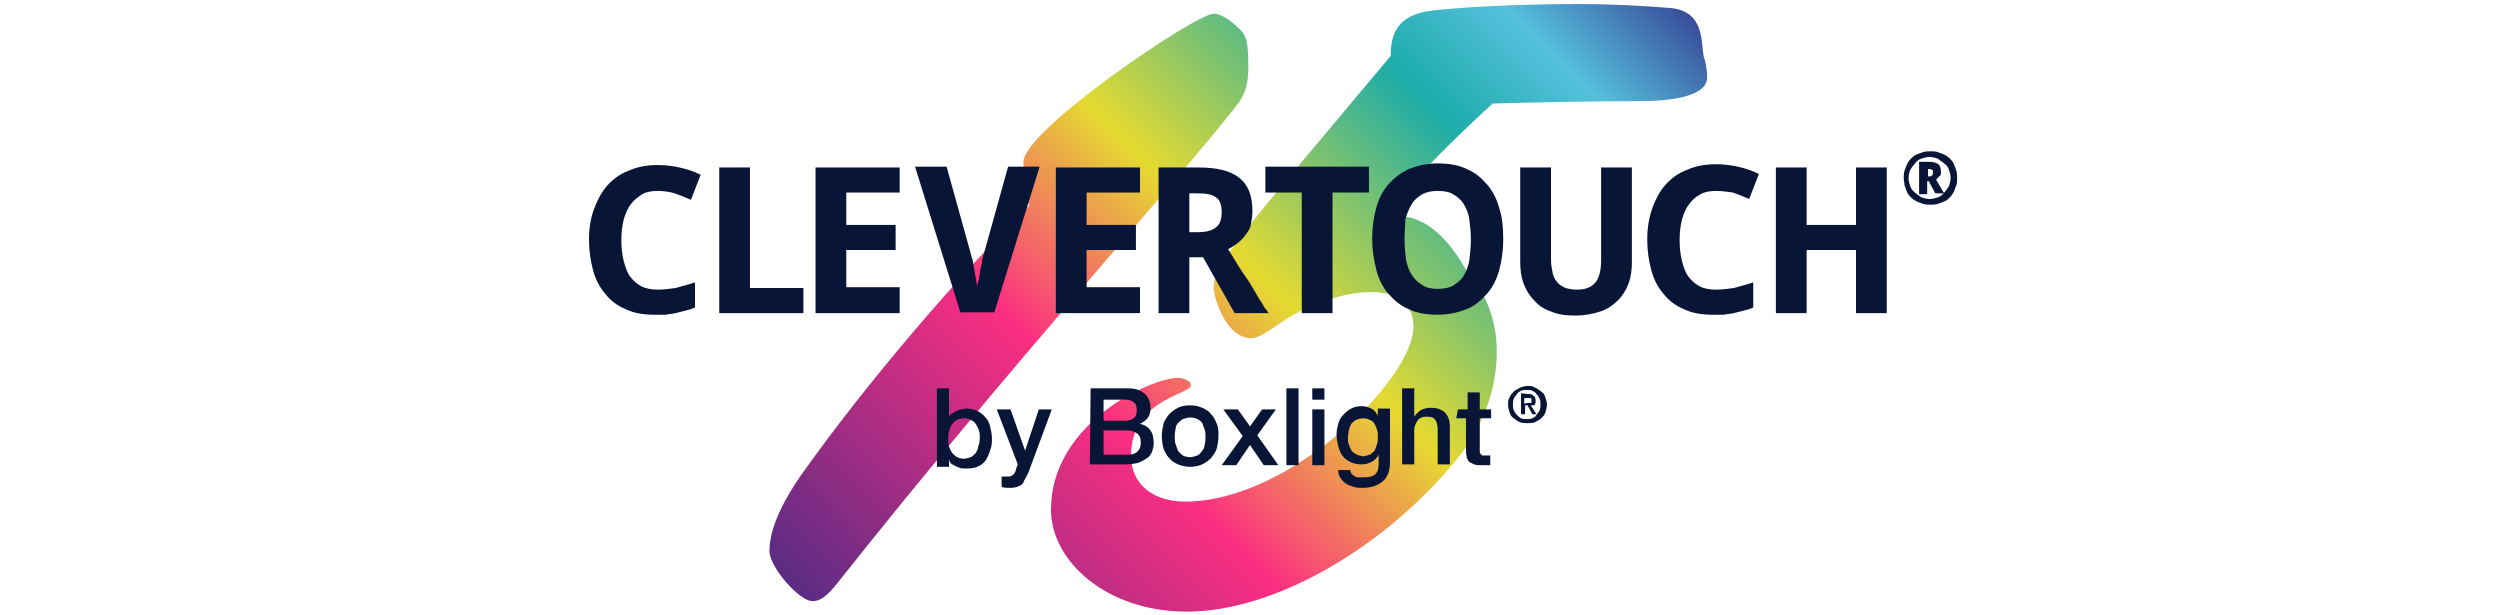<?xml version="1.0" encoding="utf-8"?>
<!-- Generator: Adobe Illustrator 28.1.0, SVG Export Plug-In . SVG Version: 6.00 Build 0)  -->
<svg version="1.1" id="Artwork" xmlns="http://www.w3.org/2000/svg" xmlns:xlink="http://www.w3.org/1999/xlink" x="0px" y="0px"
	 viewBox="0 0 309 76" width="309" height="76" style="enable-background:new 0 0 309 76;" xml:space="preserve">
<style type="text/css">
	.st0{fill:url(#SVGID_1_);}
	.st1{fill:url(#SVGID_00000022533777487339839810000015829515735978752929_);}
	.st2{fill:#081537;}
</style>
<g>
	
		<linearGradient id="SVGID_1_" gradientUnits="userSpaceOnUse" x1="92.902" y1="7.705" x2="183.877" y2="98.68" gradientTransform="matrix(1 0 0 -1 0 75.38)">
		<stop  offset="0" style="stop-color:#5B2C84"/>
		<stop  offset="0.33" style="stop-color:#FB2E82"/>
		<stop  offset="0.53" style="stop-color:#E5DA31"/>
		<stop  offset="0.76" style="stop-color:#1CACA9"/>
		<stop  offset="0.88" style="stop-color:#55C0DD"/>
		<stop  offset="1" style="stop-color:#394C9B"/>
	</linearGradient>
	<path class="st0" d="M95.1,68.1c0-3.1,2.1-6.8,4-9.5c8.1-11.4,19.1-24.2,28.1-33.2c-0.5-1.6-0.7-3-0.7-5.4
		c0-3.9,21.3-18.3,23.5-18.3c1.1,0,2.4,1.1,3.1,1.8c0.9,0.8,1.2,1.5,1.2,4.8c0,2.5-0.6,3.7-1.6,4.9c-6.3,8.2-28.4,32.6-48.9,58.5
		c-1.7,2.2-2.5,2.6-3.4,2.6C98.8,74.3,95.1,70.1,95.1,68.1L95.1,68.1z"/>
	
		<linearGradient id="SVGID_00000032648394972279632770000002143494213377497484_" gradientUnits="userSpaceOnUse" x1="115.927" y1="-15.32" x2="206.903" y2="75.655" gradientTransform="matrix(1 0 0 -1 0 75.38)">
		<stop  offset="0" style="stop-color:#5B2C84"/>
		<stop  offset="0.33" style="stop-color:#FB2E82"/>
		<stop  offset="0.53" style="stop-color:#E5DA31"/>
		<stop  offset="0.76" style="stop-color:#1CACA9"/>
		<stop  offset="0.88" style="stop-color:#55C0DD"/>
		<stop  offset="1" style="stop-color:#394C9B"/>
	</linearGradient>
	<path style="fill:url(#SVGID_00000032648394972279632770000002143494213377497484_);" d="M129.9,63c0-10.8,12.5-16.3,15.7-16.3
		c0.5,0,1.6,0.3,1.6,0.9c0,1.2-7.4,1.7-7.4,8.7c0,3.8,3,5.7,6.7,5.7c12.9,0,28.2-15.1,28.2-21.6c0-3.1-2.3-4.3-5.2-4.3
		c-3.5,0-7.8,1.6-10.6,3.4c-1,0.6-3.1,2.3-4.2,2.3c-3.3,0-4.7-5.2-4.7-6.3c0-3,4.6-7.9,21.9-28.6c0-2.6,0.7-5.1,5.2-5.6
		c2.6-0.3,8.9-0.8,18.2-0.8c3.6,0,7.7,0.2,11.3,0.5c4.1,0.5,3.6,4.1,4,6.1c0.3,0.7,0.4,1.9,0.4,2.5c0,2.6-5.7,2.9-8,2.9
		c-6.7,0-15.3,0.2-18.5,0.3c-5.2,4.7-10.8,10.4-13.7,14.2c0.6-0.2,1.3-0.3,1.9-0.3c4.1,0,6.8,3.7,8.6,6.8c2.6,3.1,3.7,6.3,3.7,10
		c0,4.8-1.8,9.6-5.3,13.7c-9,10.8-22.4,18.4-33,18.4C136.7,75.6,129.9,69.3,129.9,63L129.9,63z"/>
</g>
<g>
	<g>
		<path class="st2" d="M81.3,23.6c-0.7,0-1.4,0.1-1.9,0.4s-1,0.7-1.4,1.2c-0.4,0.5-0.7,1.2-0.9,1.9c-0.2,0.8-0.3,1.6-0.3,2.6
			s0.1,1.8,0.3,2.6c0.2,0.7,0.4,1.4,0.8,1.9c0.4,0.5,0.8,0.9,1.4,1.2s1.3,0.4,2,0.4c0.7,0,1.5-0.1,2.2-0.2c0.7-0.2,1.5-0.4,2.4-0.7
			V38c-0.4,0.2-0.8,0.3-1.2,0.4c-0.4,0.1-0.8,0.2-1.2,0.3c-0.4,0.1-0.8,0.1-1.2,0.2c-0.4,0-0.9,0-1.4,0c-1.4,0-2.6-0.2-3.6-0.7
			c-1-0.4-1.9-1.1-2.5-1.9c-0.7-0.8-1.2-1.8-1.5-2.9c-0.3-1.1-0.5-2.4-0.5-3.8c0-1.4,0.2-2.6,0.6-3.7s0.9-2.1,1.6-2.9
			c0.7-0.8,1.6-1.5,2.7-1.9c1.1-0.5,2.3-0.7,3.6-0.7c0.9,0,1.8,0.1,2.7,0.3c0.9,0.2,1.8,0.5,2.6,0.9l-1.2,3.1
			c-0.7-0.3-1.4-0.6-2-0.8S82,23.6,81.3,23.6L81.3,23.6L81.3,23.6z"/>
		<path class="st2" d="M88.9,38.7v-18h3.8v14.9h6.6v3.1L88.9,38.7C88.9,38.6,88.9,38.7,88.9,38.7z"/>
		<path class="st2" d="M111.2,38.7h-10.4v-18h10.4v3.1h-6.6v4h6.1v3.1h-6.1v4.6h6.6V38.7L111.2,38.7z"/>
		<path class="st2" d="M124.6,20.6h3.9l-5.6,18h-4.2l-5.6-18h3.9l3,10.8c0,0.1,0.1,0.4,0.2,0.7c0.1,0.3,0.1,0.7,0.2,1.1
			c0.1,0.4,0.1,0.8,0.2,1.2c0.1,0.4,0.1,0.7,0.2,1c0-0.3,0.1-0.6,0.2-1c0.1-0.4,0.1-0.8,0.2-1.2c0.1-0.4,0.2-0.7,0.2-1.1
			c0.1-0.3,0.1-0.6,0.2-0.7L124.6,20.6L124.6,20.6L124.6,20.6z"/>
		<path class="st2" d="M140.9,38.7h-10.4v-18h10.4v3.1h-6.6v4h6.1v3.1h-6.1v4.6h6.6V38.7L140.9,38.7L140.9,38.7z"/>
		<path class="st2" d="M147,31.8v6.9h-3.8v-18h4.9c2.3,0,4,0.4,5.1,1.3c1.1,0.9,1.6,2.2,1.6,4.1c0,0.6-0.1,1.2-0.2,1.7
			s-0.4,0.9-0.7,1.3c-0.3,0.4-0.6,0.7-1,1c-0.4,0.3-0.7,0.5-1.1,0.7c0.9,1.5,1.7,2.8,2.5,3.9c0.3,0.5,0.6,1,0.9,1.5
			c0.3,0.5,0.5,0.9,0.8,1.3c0.2,0.4,0.4,0.7,0.6,0.9l0.2,0.3h-4.2l-3.9-6.9C148.7,31.8,147,31.8,147,31.8L147,31.8z M147,28.7h1
			c1.1,0,1.8-0.2,2.3-0.6c0.5-0.4,0.7-1,0.7-1.9c0-0.8-0.2-1.5-0.7-1.8c-0.5-0.4-1.3-0.5-2.3-0.5h-1L147,28.7L147,28.7L147,28.7z"/>
		<path class="st2" d="M164.7,38.7h-3.8V23.8h-4.5v-3.2h12.8v3.2h-4.5L164.7,38.7L164.7,38.7L164.7,38.7z"/>
		<path class="st2" d="M185.8,29.6c0,1.4-0.2,2.7-0.5,3.8c-0.3,1.1-0.8,2.1-1.5,2.9c-0.7,0.8-1.5,1.5-2.5,1.9
			c-1,0.4-2.2,0.7-3.6,0.7s-2.6-0.2-3.6-0.7c-1-0.4-1.8-1.1-2.5-1.9c-0.7-0.8-1.2-1.8-1.5-3c-0.3-1.2-0.5-2.4-0.5-3.8
			c0-1.4,0.2-2.7,0.5-3.8c0.3-1.1,0.8-2.1,1.5-2.9c0.7-0.8,1.5-1.4,2.5-1.9c1-0.4,2.2-0.7,3.6-0.7c1.4,0,2.6,0.2,3.6,0.7
			c1,0.4,1.8,1.1,2.5,1.9c0.7,0.8,1.2,1.8,1.5,2.9C185.7,26.9,185.8,28.2,185.8,29.6L185.8,29.6L185.8,29.6z M173.6,29.6
			c0,0.9,0.1,1.8,0.2,2.6c0.2,0.8,0.4,1.4,0.8,1.9c0.3,0.5,0.8,0.9,1.3,1.2c0.5,0.3,1.1,0.4,1.8,0.4c0.7,0,1.4-0.1,1.9-0.4
			c0.5-0.3,1-0.7,1.3-1.2c0.3-0.5,0.6-1.2,0.7-1.9c0.1-0.8,0.2-1.6,0.2-2.6s-0.1-1.8-0.2-2.5c-0.1-0.8-0.4-1.4-0.7-1.9
			s-0.8-0.9-1.3-1.2c-0.5-0.3-1.1-0.4-1.9-0.4c-0.7,0-1.3,0.1-1.9,0.4c-0.5,0.3-1,0.7-1.3,1.2s-0.6,1.2-0.8,1.9
			C173.7,27.8,173.6,28.7,173.6,29.6L173.6,29.6L173.6,29.6z"/>
		<path class="st2" d="M201.7,20.7v11.7c0,0.9-0.1,1.8-0.4,2.6c-0.3,0.8-0.7,1.5-1.3,2.1c-0.6,0.6-1.3,1.1-2.2,1.4
			c-0.9,0.3-1.9,0.5-3.1,0.5c-1.1,0-2.1-0.1-3-0.5c-0.9-0.3-1.6-0.8-2.1-1.4c-0.6-0.6-1-1.3-1.3-2.1c-0.3-0.8-0.4-1.7-0.4-2.7V20.7
			h3.8V32c0,0.7,0.1,1.2,0.2,1.7c0.1,0.5,0.3,0.9,0.6,1.2c0.2,0.3,0.6,0.5,1,0.7c0.4,0.1,0.8,0.2,1.4,0.2c1.1,0,1.8-0.3,2.3-0.9
			s0.7-1.6,0.7-2.8V20.7L201.7,20.7L201.7,20.7z"/>
		<path class="st2" d="M212.1,23.6c-0.7,0-1.4,0.1-1.9,0.4c-0.6,0.3-1,0.7-1.4,1.2c-0.4,0.5-0.7,1.2-0.9,1.9
			c-0.2,0.8-0.3,1.6-0.3,2.6c0,0.9,0.1,1.8,0.3,2.6c0.2,0.7,0.4,1.4,0.8,1.9c0.4,0.5,0.8,0.9,1.4,1.2c0.6,0.3,1.3,0.4,2,0.4
			c0.7,0,1.5-0.1,2.2-0.2c0.7-0.2,1.5-0.4,2.4-0.7V38c-0.4,0.2-0.8,0.3-1.2,0.4c-0.4,0.1-0.8,0.2-1.2,0.3c-0.4,0.1-0.8,0.1-1.2,0.2
			c-0.4,0-0.9,0-1.4,0c-1.4,0-2.6-0.2-3.6-0.7c-1-0.4-1.9-1.1-2.5-1.9c-0.7-0.8-1.2-1.8-1.5-2.9c-0.3-1.1-0.5-2.4-0.5-3.8
			c0-1.4,0.2-2.6,0.6-3.8c0.4-1.1,0.9-2.1,1.6-2.9c0.7-0.8,1.6-1.5,2.7-1.9c1.1-0.5,2.3-0.7,3.6-0.7c0.9,0,1.8,0.1,2.7,0.3
			s1.8,0.5,2.6,0.9l-1.2,3.1c-0.7-0.3-1.4-0.6-2-0.8C213.5,23.7,212.8,23.6,212.1,23.6L212.1,23.6L212.1,23.6z"/>
		<path class="st2" d="M233.2,38.7h-3.8v-7.8h-6.1v7.8h-3.8v-18h3.8v7.1h6.1v-7.1h3.8V38.7z"/>
		<path class="st2" d="M235.3,22c0-0.3,0-0.6,0.1-0.9c0.1-0.3,0.2-0.5,0.3-0.8c0.1-0.2,0.3-0.5,0.5-0.7c0.2-0.2,0.4-0.4,0.7-0.5
			c0.2-0.1,0.5-0.2,0.8-0.3c0.3-0.1,0.6-0.1,0.9-0.1s0.6,0,0.9,0.1c0.3,0.1,0.5,0.2,0.8,0.3c0.2,0.1,0.5,0.3,0.7,0.5
			c0.2,0.2,0.4,0.4,0.5,0.7c0.1,0.2,0.2,0.5,0.3,0.8c0.1,0.3,0.1,0.6,0.1,0.9s0,0.6-0.1,0.9c-0.1,0.3-0.2,0.5-0.3,0.8
			c-0.1,0.2-0.3,0.5-0.5,0.7c-0.2,0.2-0.4,0.4-0.7,0.5c-0.2,0.1-0.5,0.2-0.8,0.3c-0.3,0.1-0.6,0.1-0.9,0.1s-0.6,0-0.9-0.1
			c-0.3-0.1-0.5-0.2-0.8-0.3c-0.2-0.1-0.5-0.3-0.7-0.5c-0.2-0.2-0.4-0.4-0.5-0.7c-0.1-0.2-0.2-0.5-0.3-0.8
			C235.4,22.6,235.3,22.3,235.3,22L235.3,22z M235.9,22c0,0.4,0.1,0.7,0.2,1s0.3,0.6,0.6,0.8c0.2,0.2,0.5,0.4,0.8,0.6
			c0.3,0.1,0.7,0.2,1,0.2s0.7-0.1,1-0.2c0.3-0.1,0.6-0.3,0.8-0.6c0.2-0.2,0.4-0.5,0.6-0.8c0.1-0.3,0.2-0.7,0.2-1s-0.1-0.7-0.2-1
			c-0.1-0.3-0.3-0.6-0.6-0.8s-0.5-0.4-0.8-0.6c-0.3-0.1-0.7-0.2-1-0.2s-0.7,0.1-1,0.2c-0.3,0.1-0.6,0.3-0.8,0.6
			c-0.2,0.2-0.4,0.5-0.6,0.8C236,21.3,235.9,21.6,235.9,22z M239.9,21.2c0,0.3,0,0.5-0.2,0.6c-0.1,0.1-0.3,0.3-0.4,0.4l1,1.7h-1.1
			l-0.8-1.5h-0.2V24h-1v-4h1.2c0.5,0,0.9,0.1,1.2,0.3C239.8,20.5,239.9,20.8,239.9,21.2L239.9,21.2L239.9,21.2z M238.3,21.8h0.1
			c0.2,0,0.3,0,0.4-0.1c0.1-0.1,0.1-0.2,0.1-0.4c0-0.1,0-0.2,0-0.2c0-0.1,0-0.1-0.1-0.1c-0.1,0-0.1-0.1-0.2-0.1c-0.1,0-0.1,0-0.2,0
			h-0.1V21.8L238.3,21.8L238.3,21.8z"/>
	</g>
	<g>
		<g>
			<path class="st2" d="M115.8,48h1.5v3.5h0c0.1-0.2,0.2-0.3,0.4-0.4c0.1-0.1,0.3-0.2,0.5-0.3c0.2-0.1,0.4-0.2,0.6-0.2
				s0.4-0.1,0.6-0.1c0.5,0,1,0.1,1.4,0.3c0.4,0.2,0.7,0.4,1,0.8c0.3,0.3,0.5,0.7,0.6,1.2c0.1,0.4,0.2,0.9,0.2,1.4
				c0,0.5,0,0.9-0.2,1.4c-0.1,0.4-0.3,0.8-0.5,1.2c-0.2,0.3-0.5,0.6-0.9,0.8c-0.4,0.2-0.8,0.3-1.3,0.3c-0.2,0-0.5,0-0.7,0
				c-0.2,0-0.5-0.1-0.7-0.2c-0.2-0.1-0.4-0.2-0.6-0.3c-0.2-0.1-0.3-0.3-0.4-0.6h0v0.9h-1.5L115.8,48L115.8,48L115.8,48z M121.1,54.1
				c0-0.3,0-0.6-0.1-0.9c-0.1-0.3-0.2-0.5-0.4-0.8c-0.1-0.2-0.4-0.4-0.6-0.5c-0.2-0.1-0.5-0.2-0.8-0.2c-0.6,0-1.1,0.2-1.5,0.7
				c-0.3,0.4-0.5,1-0.5,1.8c0,0.3,0,0.7,0.1,1c0.1,0.3,0.2,0.5,0.4,0.8c0.2,0.2,0.4,0.4,0.6,0.5c0.2,0.1,0.5,0.2,0.8,0.2
				c0.3,0,0.6-0.1,0.9-0.2c0.2-0.1,0.4-0.3,0.6-0.5c0.1-0.2,0.3-0.5,0.3-0.8C121.1,54.7,121.1,54.4,121.1,54.1L121.1,54.1
				L121.1,54.1z"/>
			<path class="st2" d="M123.2,50.6h1.7l1.8,5.1h0l1.7-5.1h1.6l-2.7,7.3c-0.1,0.3-0.2,0.6-0.4,0.9c-0.1,0.3-0.3,0.5-0.4,0.8
				s-0.4,0.4-0.6,0.5c-0.2,0.1-0.6,0.2-1,0.2c-0.3,0-0.7,0-1.1-0.1v-1.3c0.1,0,0.2,0,0.4,0c0.1,0,0.2,0,0.4,0c0.2,0,0.3,0,0.4-0.1
				c0.1,0,0.2-0.1,0.3-0.2c0.1-0.1,0.1-0.2,0.2-0.3c0-0.1,0.1-0.2,0.1-0.4l0.2-0.5L123.2,50.6L123.2,50.6L123.2,50.6z"/>
			<path class="st2" d="M134.8,48h4.6c0.9,0,1.5,0.2,2,0.6c0.5,0.4,0.8,1,0.8,1.8c0,0.5-0.1,0.9-0.3,1.2c-0.2,0.3-0.6,0.6-1,0.8v0
				c0.6,0.1,1,0.4,1.3,0.8c0.3,0.4,0.4,1,0.4,1.6c0,0.4-0.1,0.7-0.2,1c-0.1,0.3-0.3,0.6-0.6,0.8c-0.3,0.2-0.6,0.4-1.1,0.6
				c-0.4,0.1-1,0.2-1.6,0.2h-4.4L134.8,48L134.8,48L134.8,48z M136.4,52h2.7c0.4,0,0.7-0.1,1-0.3c0.3-0.2,0.4-0.5,0.4-1
				c0-0.5-0.1-0.8-0.4-1c-0.2-0.2-0.6-0.3-1-0.3h-2.7V52L136.4,52z M136.4,56.2h3c0.5,0,0.9-0.1,1.2-0.4c0.3-0.3,0.4-0.6,0.4-1.1
				c0-0.5-0.1-0.8-0.4-1.1c-0.3-0.2-0.7-0.4-1.2-0.4h-3V56.2z"/>
			<path class="st2" d="M147.1,57.7c-0.5,0-1-0.1-1.5-0.3c-0.4-0.2-0.8-0.4-1.1-0.8c-0.3-0.3-0.5-0.7-0.7-1.2
				c-0.1-0.4-0.2-0.9-0.2-1.5c0-0.5,0.1-1,0.2-1.5c0.1-0.4,0.4-0.8,0.7-1.2c0.3-0.3,0.7-0.6,1.1-0.8c0.4-0.2,0.9-0.3,1.5-0.3
				s1,0.1,1.5,0.3c0.4,0.2,0.8,0.4,1.1,0.8c0.3,0.3,0.5,0.7,0.7,1.2c0.2,0.4,0.2,0.9,0.2,1.5s-0.1,1-0.2,1.5
				c-0.1,0.4-0.4,0.8-0.7,1.2c-0.3,0.3-0.7,0.6-1.1,0.8C148.1,57.6,147.6,57.7,147.1,57.7z M147.1,56.5c0.3,0,0.6-0.1,0.9-0.2
				c0.2-0.1,0.4-0.3,0.6-0.6c0.2-0.2,0.3-0.5,0.3-0.8c0.1-0.3,0.1-0.6,0.1-0.9c0-0.3,0-0.6-0.1-0.9c-0.1-0.3-0.2-0.5-0.3-0.8
				c-0.1-0.2-0.4-0.4-0.6-0.5c-0.2-0.1-0.5-0.2-0.9-0.2c-0.3,0-0.6,0.1-0.9,0.2c-0.2,0.1-0.4,0.3-0.6,0.5c-0.2,0.2-0.3,0.5-0.3,0.8
				c-0.1,0.3-0.1,0.6-0.1,0.9c0,0.3,0,0.6,0.1,0.9c0.1,0.3,0.2,0.5,0.3,0.8c0.1,0.2,0.4,0.4,0.6,0.6
				C146.4,56.4,146.7,56.5,147.1,56.5z"/>
			<path class="st2" d="M153.6,53.9l-2.4-3.3h1.8l1.5,2.1l1.5-2.1h1.7l-2.3,3.2l2.6,3.7h-1.8l-1.7-2.5l-1.7,2.5h-1.8L153.6,53.9
				L153.6,53.9L153.6,53.9z"/>
			<path class="st2" d="M159,48h1.5v9.5H159V48z"/>
			<path class="st2" d="M162.2,48h1.5v1.4h-1.5V48z M162.2,50.6h1.5v6.9h-1.5V50.6z"/>
			<path class="st2" d="M171.8,57.2c0,1-0.3,1.8-0.9,2.3c-0.6,0.5-1.4,0.8-2.5,0.8c-0.3,0-0.7,0-1-0.1c-0.3-0.1-0.7-0.2-1-0.4
				c-0.3-0.2-0.5-0.4-0.7-0.7s-0.3-0.6-0.3-1h1.5c0,0.2,0.1,0.4,0.2,0.5c0.1,0.1,0.2,0.2,0.4,0.3c0.1,0.1,0.3,0.1,0.5,0.1
				c0.2,0,0.4,0,0.6,0c0.6,0,1.1-0.1,1.4-0.4c0.3-0.3,0.4-0.7,0.4-1.3v-1.1h0c-0.2,0.4-0.5,0.7-0.9,0.9c-0.4,0.2-0.8,0.3-1.2,0.3
				c-0.5,0-1-0.1-1.4-0.3c-0.4-0.2-0.7-0.4-1-0.8c-0.2-0.3-0.4-0.7-0.5-1.2c-0.1-0.4-0.2-0.9-0.2-1.4s0.1-0.9,0.2-1.3
				c0.1-0.4,0.3-0.8,0.6-1.1c0.3-0.3,0.6-0.6,1-0.8c0.4-0.2,0.8-0.3,1.3-0.3c0.4,0,0.8,0.1,1.2,0.3c0.4,0.2,0.6,0.5,0.8,0.9h0v-0.9
				h1.5L171.8,57.2L171.8,57.2L171.8,57.2z M168.4,56.4c0.3,0,0.6-0.1,0.9-0.2c0.2-0.1,0.4-0.3,0.6-0.5c0.1-0.2,0.2-0.5,0.3-0.8
				c0.1-0.3,0.1-0.6,0.1-0.9c0-0.3,0-0.6-0.1-0.9c-0.1-0.3-0.2-0.5-0.3-0.7c-0.1-0.2-0.3-0.4-0.6-0.5c-0.2-0.1-0.5-0.2-0.8-0.2
				s-0.6,0.1-0.9,0.2c-0.2,0.1-0.4,0.3-0.6,0.5c-0.1,0.2-0.2,0.5-0.3,0.8c0,0.3-0.1,0.6-0.1,0.9s0,0.6,0.1,0.8
				c0.1,0.3,0.2,0.5,0.3,0.7c0.1,0.2,0.3,0.4,0.6,0.5C167.8,56.3,168.1,56.3,168.4,56.4L168.4,56.4z"/>
			<path class="st2" d="M173.3,48h1.5v3.5h0c0.2-0.3,0.5-0.6,0.8-0.8c0.4-0.2,0.8-0.3,1.2-0.3c0.8,0,1.4,0.2,1.8,0.6
				c0.4,0.4,0.6,1,0.6,1.7v4.7h-1.5v-4.3c0-0.5-0.1-0.9-0.3-1.2s-0.5-0.4-1-0.4c-0.2,0-0.5,0-0.7,0.1c-0.2,0.1-0.4,0.2-0.5,0.4
				c-0.1,0.2-0.2,0.3-0.3,0.6c-0.1,0.2-0.1,0.5-0.1,0.7v4.1h-1.5L173.3,48L173.3,48L173.3,48z"/>
			<path class="st2" d="M180.2,50.6h1.2v-2.1h1.5v2.1h1.4v1.1h-1.4v3.7c0,0.1,0,0.3,0,0.4c0,0.1,0,0.2,0.1,0.3
				c0.1,0.1,0.1,0.1,0.2,0.2c0.1,0,0.2,0,0.4,0h0.3c0.1,0,0.2,0,0.3,0v1.2c-0.2,0-0.3,0-0.5,0c-0.1,0-0.3,0-0.5,0
				c-0.4,0-0.7,0-1-0.1c-0.2-0.1-0.4-0.2-0.6-0.3c-0.1-0.1-0.2-0.3-0.3-0.5c0-0.2-0.1-0.5-0.1-0.8v-4.1h-1.2L180.2,50.6L180.2,50.6
				L180.2,50.6z"/>
		</g>
		<path class="st2" d="M186.6,49.1c0.1-0.3,0.3-0.5,0.5-0.7s0.5-0.3,0.8-0.5c0.3-0.1,0.6-0.2,0.9-0.2c0.3,0,0.6,0,0.9,0.2
			c0.3,0.1,0.5,0.3,0.8,0.5s0.4,0.4,0.5,0.7c0.1,0.3,0.2,0.6,0.2,0.9c0,0.3-0.1,0.7-0.2,1c-0.1,0.3-0.3,0.5-0.5,0.7
			c-0.2,0.2-0.5,0.3-0.8,0.5c-0.3,0.1-0.6,0.1-0.9,0.1s-0.6,0-0.9-0.1c-0.3-0.1-0.5-0.3-0.8-0.5s-0.4-0.4-0.5-0.7
			c-0.1-0.3-0.2-0.6-0.2-1C186.4,49.6,186.4,49.4,186.6,49.1L186.6,49.1z M187.1,50.7c0.1,0.2,0.2,0.4,0.4,0.6
			c0.1,0.1,0.3,0.3,0.5,0.4c0.2,0.1,0.4,0.1,0.7,0.1c0.2,0,0.5,0,0.7-0.1c0.2-0.1,0.4-0.2,0.5-0.4c0.1-0.2,0.3-0.3,0.4-0.6
			c0.1-0.2,0.1-0.5,0.1-0.7s0-0.5-0.1-0.7s-0.2-0.4-0.4-0.6c-0.1-0.2-0.3-0.3-0.5-0.4c-0.2-0.1-0.4-0.1-0.7-0.1s-0.5,0-0.7,0.1
			c-0.2,0.1-0.4,0.2-0.5,0.4c-0.1,0.2-0.3,0.3-0.4,0.6c-0.1,0.2-0.1,0.5-0.1,0.7S187,50.5,187.1,50.7L187.1,50.7z M188.8,48.7
			c0.3,0,0.6,0,0.7,0.2c0.2,0.1,0.3,0.3,0.3,0.6c0,0.1,0,0.2,0,0.3c0,0.1-0.1,0.1-0.1,0.2c0,0-0.1,0.1-0.2,0.1c-0.1,0-0.2,0-0.3,0
			l0.7,1.1h-0.5l-0.6-1.1h-0.3v1.1h-0.5v-2.6L188.8,48.7L188.8,48.7L188.8,48.7z M188.8,49.8c0.1,0,0.3,0,0.4,0
			c0.1,0,0.1-0.1,0.1-0.3c0-0.1,0-0.1,0-0.2c0,0-0.1-0.1-0.1-0.1c-0.1,0-0.1,0-0.2,0s-0.1,0-0.2,0h-0.4v0.7L188.8,49.8L188.8,49.8z"
			/>
	</g>
</g>
</svg>
